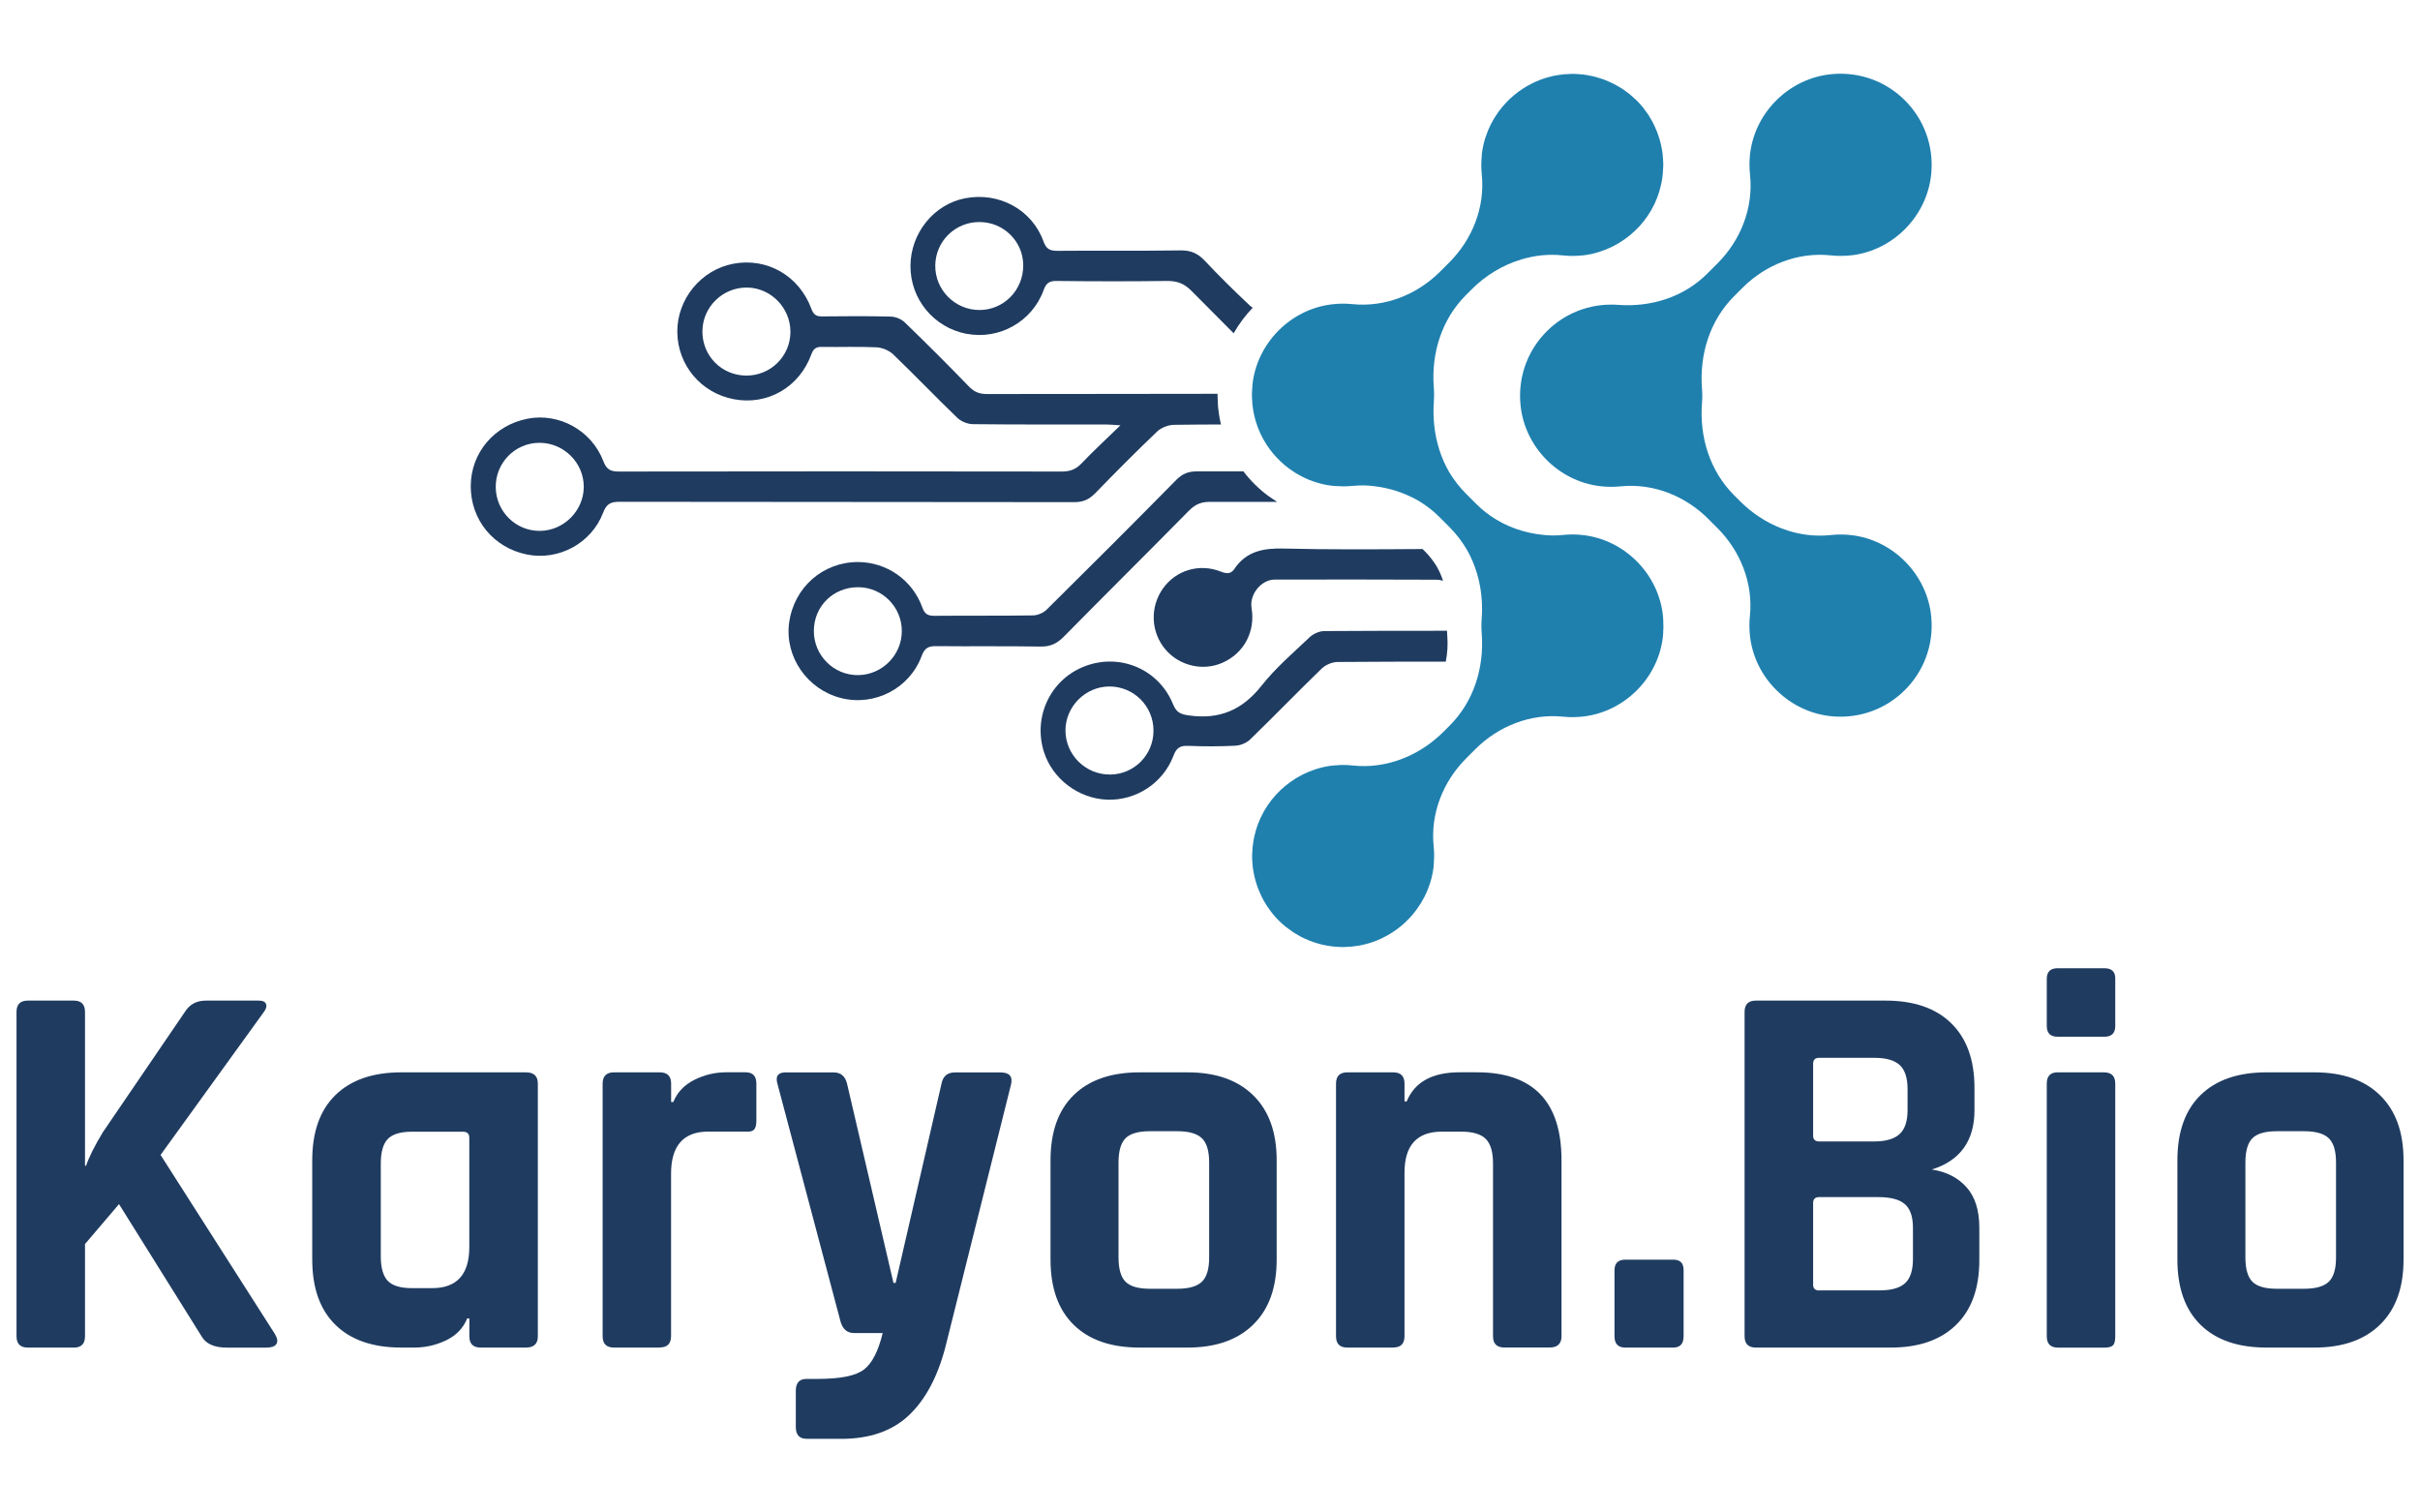 <?xml version="1.0" encoding="UTF-8"?><svg id="Layer_1" xmlns="http://www.w3.org/2000/svg" viewBox="0 0 400 250"><defs><style>.cls-1{fill:#1F3B60;}.cls-1,.cls-2,.cls-3,.cls-4{stroke-width:0px;}.cls-2{fill:none;opacity:0;}.cls-3{fill:#1F3B60;}.cls-4{fill:#1F80AE;}</style></defs><rect class="cls-2" width="400" height="250"/><path class="cls-4" d="M305.98,42.2c-1.15.13-2.28.13-3.37.01-5.41-.58-10.76,1.52-14.6,5.37l-1.38,1.38c-4.01,4.01-5.75,9.62-5.31,15.27.03.39.05.78.05,1.18s-.02.79-.05,1.18c-.44,5.66,1.3,11.26,5.31,15.27l1,1c3.94,3.94,9.42,6.18,14.96,5.58,1.08-.12,2.2-.12,3.33,0,7.01.77,12.67,6.55,13.3,13.57.85,9.41-6.98,17.23-16.39,16.39-6.99-.63-12.76-6.23-13.57-13.2-.13-1.15-.14-2.28-.02-3.37.56-5.39-1.54-10.72-5.37-14.55l-1.51-1.51c-3.82-3.82-9.13-5.93-14.51-5.38-1.09.11-2.22.11-3.37-.03-6.85-.81-12.4-6.41-13.14-13.27-.98-9.07,6.1-16.74,14.97-16.74.38,0,.76.01,1.14.04,5.46.41,10.87-1.29,14.74-5.16l1.7-1.7c3.86-3.86,5.95-9.22,5.37-14.65-.12-1.09-.12-2.22,0-3.37.78-6.99,6.54-12.63,13.55-13.26,9.42-.86,17.26,6.97,16.41,16.4-.63,7-6.25,12.76-13.24,13.56Z"/><path class="cls-1" d="M159.75,55.17c5.41,1.04,10.85-1.99,12.75-7.22.41-1.14.92-1.53,2.13-1.51,6.08.07,12.17.08,18.26,0,1.65-.02,2.84.41,4.03,1.62,2.32,2.35,4.65,4.69,6.99,7.03.87-1.54,1.93-2.95,3.15-4.22-.19-.12-.36-.26-.51-.4-2.54-2.38-5.02-4.83-7.41-7.37-1.13-1.2-2.29-1.74-3.99-1.71-6.79.1-13.59.01-20.38.07-1.24,0-1.84-.3-2.29-1.55-1.91-5.28-7.35-8.21-12.95-7.14-5.17.99-9.03,5.77-9.04,11.21-.01,5.48,3.86,10.16,9.26,11.2ZM161.89,36.7c4,0,7.24,3.21,7.24,7.18,0,4.1-3.24,7.38-7.27,7.36-4.05-.02-7.33-3.35-7.27-7.39.06-3.98,3.29-7.16,7.3-7.15Z"/><path class="cls-1" d="M204.07,94c-.6.87-1.25.88-2.25.49-3.57-1.43-7.47-.24-9.61,2.8-2.16,3.06-2,7.19.41,10.04,2.32,2.75,6.25,3.66,9.5,2.19,3.52-1.58,5.4-5.15,4.75-9.01-.38-2.24,1.58-4.71,3.82-4.71,8.92-.02,17.85-.02,26.77.02.33,0,.72.06,1.06.17-.28-.83-.62-1.62-1.05-2.37-.58-.94-1.23-1.77-1.94-2.48l-.39-.39c-7.66.05-15.33.11-22.99-.08-3.37-.08-6.12.45-8.1,3.33Z"/><path class="cls-1" d="M239.22,105.1c-.02-.28-.04-.56-.05-.84-6.75,0-13.51,0-20.26.05-.82,0-1.83.44-2.43,1.01-2.75,2.6-5.65,5.09-7.98,8.04-3.16,4-6.94,5.6-11.95,4.9-1.39-.2-2.09-.46-2.65-1.84-2.35-5.79-8.71-8.49-14.5-6.33-5.7,2.12-8.69,8.3-6.86,14.16,1.41,4.5,5.73,7.76,10.49,7.93,4.74.16,9.21-2.72,10.93-7.26.48-1.28,1.08-1.7,2.41-1.64,2.6.11,5.2.11,7.8-.02.84-.04,1.85-.44,2.45-1.02,3.99-3.87,7.85-7.86,11.84-11.73.64-.61,1.71-1.08,2.59-1.09,5.97-.05,11.95-.06,17.92-.06.27-1.36.37-2.79.25-4.26ZM183.48,128.02c-4.04.04-7.37-3.26-7.37-7.28,0-3.94,3.28-7.24,7.21-7.27,4.06-.03,7.34,3.23,7.34,7.3,0,4.01-3.19,7.22-7.18,7.26Z"/><path class="cls-1" d="M196.58,84.36c1-1.01,1.99-1.41,3.41-1.41,3.71,0,7.42.01,11.13.01-.02-.01-.04-.03-.07-.04-.43-.27-.85-.55-1.25-.84h-.02s-.02-.02-.02-.02l-.05-.03c-1.59-1.16-3-2.56-4.19-4.12-2.55,0-5.11,0-7.66,0-1.4,0-2.4.37-3.41,1.39-7.09,7.19-14.24,14.34-21.42,21.44-.55.55-1.5.97-2.27.98-5.43.08-10.87.02-16.31.07-1.1,0-1.61-.29-2.01-1.41-1.64-4.54-5.9-7.46-10.6-7.48-5.83-.02-10.63,4.21-11.41,10.07-.74,5.59,3,11,8.58,12.41,5.54,1.4,11.34-1.56,13.34-6.98.5-1.34,1.15-1.62,2.43-1.6,5.73.06,11.46-.03,17.19.07,1.63.03,2.74-.49,3.85-1.62,6.88-6.98,13.85-13.89,20.73-20.87ZM141.86,111.59c-4.03.05-7.34-3.23-7.34-7.29,0-4.09,3.22-7.26,7.35-7.24,3.97.02,7.2,3.28,7.19,7.25,0,3.96-3.24,7.23-7.2,7.28Z"/><path class="cls-1" d="M180.97,81.59c3.37-3.48,6.79-6.92,10.29-10.26.67-.64,1.82-1.09,2.75-1.11,2.6-.04,5.21-.05,7.81-.06-.02-.07-.03-.13-.05-.19l-.02-.1c-.03-.14-.08-.34-.12-.56-.09-.46-.17-.95-.23-1.48h0c-.01-.08-.03-.19-.04-.32-.01-.08-.02-.17-.03-.26v-.02s0-.02,0-.02c-.03-.29-.03-.53-.03-.67v-.11c-.03-.3-.05-.68-.05-1.13,0-.07,0-.14,0-.21-12.7.04-25.4.01-38.1.04-1.21,0-2.09-.31-2.95-1.2-3.5-3.61-7.05-7.16-10.66-10.65-.56-.54-1.51-.93-2.29-.95-3.78-.1-7.56-.07-11.35-.03-.96.01-1.42-.26-1.78-1.24-2.03-5.51-7.36-8.53-12.95-7.46-5.31,1.02-9.26,5.85-9.22,11.27.05,5.49,3.93,10.1,9.36,11.12,5.53,1.04,10.8-1.96,12.79-7.4.35-.97.79-1.27,1.77-1.25,3.01.05,6.03-.08,9.04.07.94.05,2.05.52,2.73,1.17,3.58,3.44,7.01,7.03,10.58,10.47.63.61,1.71,1.05,2.59,1.06,7.39.08,14.77.05,22.16.06.55,0,1.1.06,2.23.13-2.41,2.34-4.49,4.25-6.43,6.29-.94.99-1.91,1.35-3.26,1.35-24.41-.04-48.82-.04-73.22,0-1.38,0-2.04-.34-2.56-1.71-1.95-5.1-7.34-8.04-12.54-7.02-5.5,1.08-9.35,5.63-9.38,11.11-.03,5.6,3.77,10.23,9.31,11.34,5.23,1.04,10.65-1.85,12.58-6.94.55-1.45,1.27-1.78,2.69-1.78,25.06.04,50.12.02,75.17.06,1.42,0,2.41-.4,3.4-1.42ZM123.32,62.08c-4.07-.03-7.26-3.29-7.22-7.35.04-4.02,3.38-7.26,7.41-7.2,3.92.06,7.13,3.35,7.14,7.3,0,4.04-3.27,7.28-7.33,7.25ZM89.24,87.75c-3.97.03-7.23-3.17-7.3-7.16-.07-4.07,3.17-7.39,7.22-7.4,4.04,0,7.36,3.31,7.33,7.32-.03,3.93-3.32,7.21-7.25,7.24Z"/><path class="cls-4" d="M274.89,102c-.63-7-6.25-12.76-13.24-13.56-1.15-.13-2.28-.13-3.37-.01-.6.06-1.2.08-1.8.08-3.29-.11-6.49-.99-9.25-2.68-.02-.01-.04-.02-.05-.03-1.13-.7-2.19-1.52-3.16-2.49l-1.7-1.7c-1.09-1.09-2.02-2.3-2.8-3.6-1.36-2.36-2.17-4.99-2.46-7.73-.13-1.28-.16-2.57-.06-3.87.02-.27.02-.53.03-.8,0-.1.01-.19.01-.29,0,0,0,0,0-.01,0-.01,0-.03,0-.04,0-.01,0-.03,0-.04,0-.4-.02-.79-.05-1.18-.44-5.66,1.3-11.26,5.31-15.27l1-1c2.3-2.3,5.14-4,8.2-4.91,2.17-.65,4.46-.91,6.76-.66.01,0,.03,0,.04,0,.52.06,1.05.09,1.59.09,0,0,0,0,0,0,.02,0,.05,0,.07,0,.52,0,1.03-.03,1.53-.08.03,0,.06,0,.09,0,.92-.1,1.82-.29,2.68-.56.18-.05.34-.12.52-.18.25-.09.49-.17.73-.27.25-.1.5-.22.74-.33.14-.07.28-.13.42-.2.3-.15.6-.32.89-.49.06-.03.12-.07.17-.11,2.46-1.51,4.45-3.69,5.71-6.31.05-.09.09-.19.13-.28.12-.27.24-.54.34-.82.07-.18.14-.37.2-.56.08-.22.15-.44.21-.66.08-.27.15-.54.21-.82.04-.17.08-.33.11-.5.07-.36.12-.72.16-1.08.01-.11.03-.22.04-.33,0-.03,0-.06.01-.09.01-.15,0-.3.02-.46.02-.31.05-.62.05-.93,0-.06,0-.12,0-.19,0-.22-.02-.43-.03-.65-.02-.33-.04-.65-.08-.98-.03-.22-.06-.44-.1-.66-.05-.31-.11-.61-.18-.91-.05-.22-.11-.43-.17-.65-.08-.29-.17-.58-.27-.87-.07-.21-.15-.42-.23-.62-.11-.28-.23-.56-.36-.83-.09-.2-.18-.39-.28-.58-.14-.28-.3-.54-.46-.81-.1-.17-.2-.35-.31-.52-.19-.28-.39-.56-.6-.83-.1-.14-.2-.28-.31-.41-.32-.39-.65-.77-1.01-1.12,0,0,0,0-.01-.01-.11-.11-.24-.21-.36-.32-.26-.24-.51-.48-.78-.7-.13-.11-.27-.2-.4-.3-.27-.21-.55-.41-.83-.6-.17-.11-.34-.21-.52-.31-.27-.16-.54-.32-.81-.46-.19-.1-.39-.19-.58-.28-.27-.13-.55-.25-.83-.36-.2-.08-.41-.16-.62-.23-.29-.1-.58-.19-.87-.27-.21-.06-.43-.12-.65-.17-.3-.07-.61-.13-.91-.18-.22-.04-.44-.07-.66-.1-.32-.04-.65-.06-.98-.08-.22-.01-.43-.03-.65-.03-.06,0-.13,0-.19,0-.31,0-.62.03-.93.05-.15,0-.3,0-.46.02-.03,0-.06,0-.09.01-.11.01-.22.03-.33.05-.36.04-.72.09-1.07.16-.17.03-.33.08-.5.11-.27.06-.55.13-.82.21-.22.06-.44.14-.65.21-.19.07-.38.13-.57.21-.27.1-.54.22-.8.34-.1.05-.2.09-.29.14-2.24,1.08-4.16,2.69-5.62,4.67,0,0-.01.01-.02.02-.22.31-.43.62-.63.94-.05.08-.09.15-.14.23-.16.28-.32.55-.47.84-.08.16-.15.32-.23.47-.11.23-.22.46-.31.69-.12.29-.22.58-.32.87-.04.13-.1.25-.14.38-.26.85-.45,1.73-.56,2.63,0,.05,0,.09,0,.13-.04.39-.06.78-.07,1.18,0,.15-.02.29-.02.44,0,.02,0,.03,0,.05,0,.53.03,1.05.08,1.56,0,0,0,0,0,.01.56,5.39-1.54,10.72-5.37,14.55l-1.51,1.51c-3.82,3.82-9.13,5.93-14.51,5.38-1.09-.11-2.22-.11-3.37.03-6.85.81-12.4,6.41-13.14,13.27,0,.07,0,.14-.01.22,0,.09,0,.19-.02.28-.01.17-.02.34-.03.51,0,.18-.03.35-.03.53,0,.06,0,.12,0,.19,0,.01,0,.03,0,.04,0,.32.03.64.05.95,0,.15,0,.3.02.45,0,.03,0,.06.01.09.01.11.03.21.04.31.04.37.1.74.17,1.1.03.16.07.32.11.49.06.28.13.56.21.83.06.22.13.43.21.64.07.19.14.39.21.58.1.27.21.53.33.79.05.11.1.21.15.31,1.08,2.23,2.69,4.15,4.67,5.6.01,0,.02.02.04.03.3.22.6.42.92.62.09.05.18.11.26.16.27.16.53.31.81.45.17.09.34.17.51.25.22.1.44.2.66.3.29.12.58.22.88.32.13.04.25.09.38.13.86.26,1.75.46,2.66.56.04,0,.08,0,.12,0,.42.05.84.06,1.27.07.12,0,.23.02.35.02,0,0,.02,0,.03,0,.53,0,1.06-.03,1.58-.08.01,0,.02,0,.04,0,.6-.06,1.2-.08,1.8-.08,2.41.08,4.76.58,6.93,1.5.8.34,1.58.72,2.32,1.17.02.01.04.02.05.03,1.13.7,2.19,1.52,3.16,2.49l1.7,1.7c1.09,1.09,2.02,2.31,2.8,3.6,2,3.45,2.84,7.51,2.52,11.6-.02.31-.03.62-.04.94,0,.07,0,.13,0,.2,0,.01,0,.03,0,.04,0,.4.02.79.05,1.18.44,5.66-1.3,11.26-5.31,15.27l-1,1c-3.94,3.94-9.42,6.18-14.96,5.58-.01,0-.03,0-.04,0-.52-.06-1.05-.09-1.59-.09,0,0,0,0,0,0-.03,0-.06,0-.09,0-.35,0-.7.03-1.04.06-.16.01-.32,0-.47.03-.03,0-.06,0-.09,0-.92.1-1.82.29-2.68.56-.18.05-.35.12-.52.18-.25.09-.49.17-.73.27-.25.1-.5.22-.74.33-.14.07-.28.13-.42.2-.3.15-.6.32-.89.49-.06.03-.12.07-.17.11-2.46,1.51-4.45,3.69-5.71,6.31-.05.09-.09.19-.13.28-.12.27-.24.54-.35.82-.07.18-.14.37-.2.56-.08.22-.15.44-.21.66-.08.27-.15.54-.21.82-.04.17-.08.33-.11.5-.07.36-.12.72-.16,1.08-.01.11-.03.22-.05.33,0,.03,0,.06-.01.09-.01.15,0,.3-.02.46-.02.31-.05.62-.05.93,0,.06,0,.12,0,.19,0,.22.02.43.03.65.02.33.04.65.08.98.03.22.06.44.1.66.05.31.11.61.18.91.05.22.11.43.17.65.08.29.17.58.27.87.07.21.15.42.23.62.11.28.23.56.36.83.09.19.18.39.28.58.14.28.3.55.46.81.1.17.2.35.31.52.19.29.39.56.6.83.1.14.2.28.31.41.32.39.65.77,1.01,1.12,0,0,0,0,.01.01.36.36.74.7,1.14,1.02.13.11.27.2.4.3.27.21.55.41.83.6.17.11.34.21.51.31.27.16.54.32.81.47.19.1.38.19.58.28.27.13.55.25.84.36.2.08.41.16.62.23.29.1.58.19.87.27.21.06.43.12.65.17.3.07.6.12.9.17,0,0,0,0,.01,0,.22.04.44.07.66.1.32.04.65.06.98.08.22.01.43.03.65.03.06,0,.13,0,.19,0,.31,0,.62-.03.93-.05.15,0,.3,0,.46-.02.03,0,.06,0,.09-.01.12-.01.23-.03.34-.05.36-.04.72-.09,1.07-.16.17-.03.34-.08.5-.11.27-.06.55-.13.82-.21.22-.06.44-.14.65-.21.19-.07.38-.13.57-.21.27-.11.54-.22.8-.34.1-.05.19-.09.29-.14,2.24-1.08,4.16-2.69,5.62-4.68,0,0,0-.01.01-.02.22-.31.44-.62.64-.94.05-.08.09-.15.14-.23.16-.28.32-.56.47-.84.08-.16.15-.31.23-.47.11-.23.22-.46.31-.69.12-.28.22-.58.32-.87.04-.13.1-.26.14-.39.26-.85.45-1.73.56-2.63,0-.05,0-.09,0-.13.04-.39.06-.78.07-1.18,0-.15.02-.29.02-.44,0-.02,0-.03,0-.05,0-.53-.03-1.05-.08-1.56,0,0,0,0,0-.01-.56-5.39,1.54-10.72,5.37-14.55l1.51-1.51c3.82-3.82,9.13-5.93,14.51-5.38,1.09.11,2.22.11,3.37-.03,6.85-.81,12.4-6.41,13.14-13.27.04-.34.04-.67.05-1.01,0-.18.03-.35.03-.53,0-.26-.02-.52-.03-.78-.01-.28,0-.56-.03-.85Z"/><path class="cls-3" d="M12.18,222.74h-7.58c-1.25,0-1.87-.62-1.87-1.87v-53.61c0-1.25.62-1.87,1.87-1.87h7.58c1.25,0,1.87.62,1.87,1.87v25.42h.18c.48-1.43,1.4-3.27,2.77-5.53l13.56-19.89c.77-1.25,1.93-1.87,3.48-1.87h8.74c.65,0,1.05.19,1.2.58.15.39-.02.88-.49,1.47l-16.95,23.46,18.91,29.62c.42.71.49,1.26.22,1.65-.27.39-.82.58-1.65.58h-6.51c-2.08,0-3.48-.62-4.19-1.87l-13.65-21.85-5.62,6.6v15.25c0,1.25-.62,1.87-1.87,1.87Z"/><path class="cls-3" d="M68.47,222.74h-2.14c-4.7,0-8.33-1.25-10.88-3.75-2.56-2.5-3.84-6.1-3.84-10.79v-16.41c0-4.7,1.28-8.3,3.84-10.79,2.56-2.5,6.18-3.75,10.88-3.75h20.61c1.31,0,1.96.62,1.96,1.87v41.75c0,1.25-.66,1.87-1.96,1.87h-7.49c-1.25,0-1.87-.62-1.87-1.87v-2.94h-.36c-.66,1.61-1.81,2.81-3.48,3.61-1.67.8-3.42,1.2-5.26,1.2ZM77.57,206.15v-18.11c0-.65-.36-.98-1.07-.98h-8.39c-1.9,0-3.24.4-4.01,1.2-.77.8-1.16,2.16-1.16,4.06v15.34c0,1.9.39,3.26,1.16,4.06.77.8,2.11,1.2,4.01,1.2h3.3c4.1,0,6.16-2.26,6.16-6.78Z"/><path class="cls-3" d="M109.06,222.74h-7.58c-1.25,0-1.87-.62-1.87-1.87v-41.75c0-1.25.62-1.87,1.87-1.87h7.58c1.25,0,1.87.62,1.87,1.87v3.03h.36c.65-1.61,1.81-2.82,3.48-3.66,1.66-.83,3.42-1.25,5.26-1.25h3.21c1.19,0,1.78.62,1.78,1.87v6.15c0,.71-.13,1.2-.4,1.47-.27.27-.73.37-1.38.31h-6.16c-4.1,0-6.16,2.32-6.16,6.96v26.85c0,1.25-.62,1.87-1.87,1.87Z"/><path class="cls-3" d="M139.03,237.82h-5.71c-1.19,0-1.78-.65-1.78-1.96v-5.98c0-1.31.59-1.96,1.78-1.96h1.87c3.75,0,6.29-.52,7.63-1.56,1.34-1.04,2.36-3.05,3.08-6.02h-4.73c-1.13,0-1.87-.62-2.23-1.87l-10.44-39.34c-.36-1.25.09-1.87,1.34-1.87h7.94c1.19,0,1.93.62,2.23,1.87l7.67,32.92h.36l7.58-32.92c.24-1.25.98-1.87,2.23-1.87h7.49c1.49,0,2.08.65,1.78,1.96l-10.88,43.53c-1.31,4.94-3.33,8.68-6.07,11.24-2.74,2.56-6.45,3.84-11.15,3.84Z"/><path class="cls-3" d="M196.3,222.74h-7.94c-4.7,0-8.33-1.25-10.88-3.75-2.56-2.5-3.84-6.1-3.84-10.79v-16.41c0-4.7,1.28-8.3,3.84-10.79,2.56-2.5,6.18-3.75,10.88-3.75h7.94c4.64,0,8.25,1.26,10.84,3.79,2.59,2.53,3.88,6.11,3.88,10.75v16.41c0,4.64-1.29,8.22-3.88,10.75-2.59,2.53-6.2,3.79-10.84,3.79ZM190.05,213.02h4.55c1.9,0,3.26-.39,4.06-1.16.8-.77,1.2-2.11,1.2-4.01v-15.7c0-1.9-.4-3.24-1.2-4.01-.8-.77-2.16-1.16-4.06-1.16h-4.55c-1.9,0-3.24.39-4.01,1.16-.77.77-1.16,2.11-1.16,4.01v15.7c0,1.9.39,3.24,1.16,4.01.77.77,2.11,1.16,4.01,1.16Z"/><path class="cls-3" d="M230.28,222.74h-7.58c-1.25,0-1.87-.62-1.87-1.87v-41.75c0-1.25.62-1.87,1.87-1.87h7.58c1.25,0,1.87.62,1.87,1.87v2.94h.36c1.31-3.21,4.22-4.82,8.74-4.82h2.85c9.34,0,14,4.85,14,14.54v29.08c0,1.25-.66,1.87-1.96,1.87h-7.49c-1.25,0-1.87-.62-1.87-1.87v-28.55c0-1.9-.4-3.26-1.2-4.06-.8-.8-2.16-1.2-4.06-1.2h-3.21c-4.1,0-6.16,2.26-6.16,6.78v27.03c0,1.25-.62,1.87-1.87,1.87Z"/><path class="cls-3" d="M278.28,209.9v10.97c0,1.25-.57,1.87-1.7,1.87h-7.94c-1.19,0-1.78-.62-1.78-1.87v-10.88c0-1.19.59-1.78,1.78-1.78h7.94c1.13,0,1.7.57,1.7,1.69Z"/><path class="cls-3" d="M288.36,220.87v-53.61c0-1.25.62-1.87,1.87-1.87h21.41c4.7,0,8.33,1.25,10.88,3.75,2.56,2.5,3.84,6.07,3.84,10.7v3.66c0,5.06-2.35,8.33-7.05,9.81,2.38.36,4.28,1.32,5.71,2.9,1.43,1.58,2.14,3.82,2.14,6.73v5.35c0,4.64-1.28,8.21-3.84,10.7-2.56,2.5-6.16,3.75-10.79,3.75h-22.3c-1.25,0-1.87-.62-1.87-1.87ZM300.67,188.67h9.1c1.9,0,3.3-.4,4.19-1.2.89-.8,1.34-2.13,1.34-3.97v-3.48c0-1.84-.43-3.17-1.29-3.97-.86-.8-2.25-1.2-4.15-1.2h-9.19c-.65,0-.98.33-.98.98v11.86c0,.65.33.98.98.98ZM300.67,213.29h9.99c1.96,0,3.37-.4,4.24-1.2.86-.8,1.29-2.13,1.29-3.97v-5.17c0-1.84-.45-3.15-1.34-3.92-.89-.77-2.35-1.16-4.37-1.16h-9.81c-.65,0-.98.33-.98.98v13.47c0,.66.33.98.98.98Z"/><path class="cls-3" d="M338.31,169.58v-7.76c0-1.19.59-1.78,1.78-1.78h7.76c1.19,0,1.78.57,1.78,1.69v7.85c0,1.19-.6,1.78-1.78,1.78h-7.76c-1.19,0-1.78-.59-1.78-1.78ZM338.31,220.87v-41.75c0-1.25.59-1.87,1.78-1.87h7.67c1.25,0,1.87.62,1.87,1.87v41.75c0,.77-.13,1.28-.4,1.52-.27.24-.73.36-1.38.36h-7.67c-1.25,0-1.87-.62-1.87-1.87Z"/><path class="cls-3" d="M382.56,222.74h-7.94c-4.7,0-8.33-1.25-10.88-3.75-2.56-2.5-3.84-6.1-3.84-10.79v-16.41c0-4.7,1.28-8.3,3.84-10.79,2.56-2.5,6.18-3.75,10.88-3.75h7.94c4.64,0,8.25,1.26,10.84,3.79,2.59,2.53,3.88,6.11,3.88,10.75v16.41c0,4.64-1.29,8.22-3.88,10.75-2.59,2.53-6.2,3.79-10.84,3.79ZM376.31,213.02h4.55c1.9,0,3.26-.39,4.06-1.16.8-.77,1.2-2.11,1.2-4.01v-15.7c0-1.9-.4-3.24-1.2-4.01-.8-.77-2.16-1.16-4.06-1.16h-4.55c-1.9,0-3.24.39-4.01,1.16-.77.77-1.16,2.11-1.16,4.01v15.7c0,1.9.39,3.24,1.16,4.01.77.77,2.11,1.16,4.01,1.16Z"/></svg>